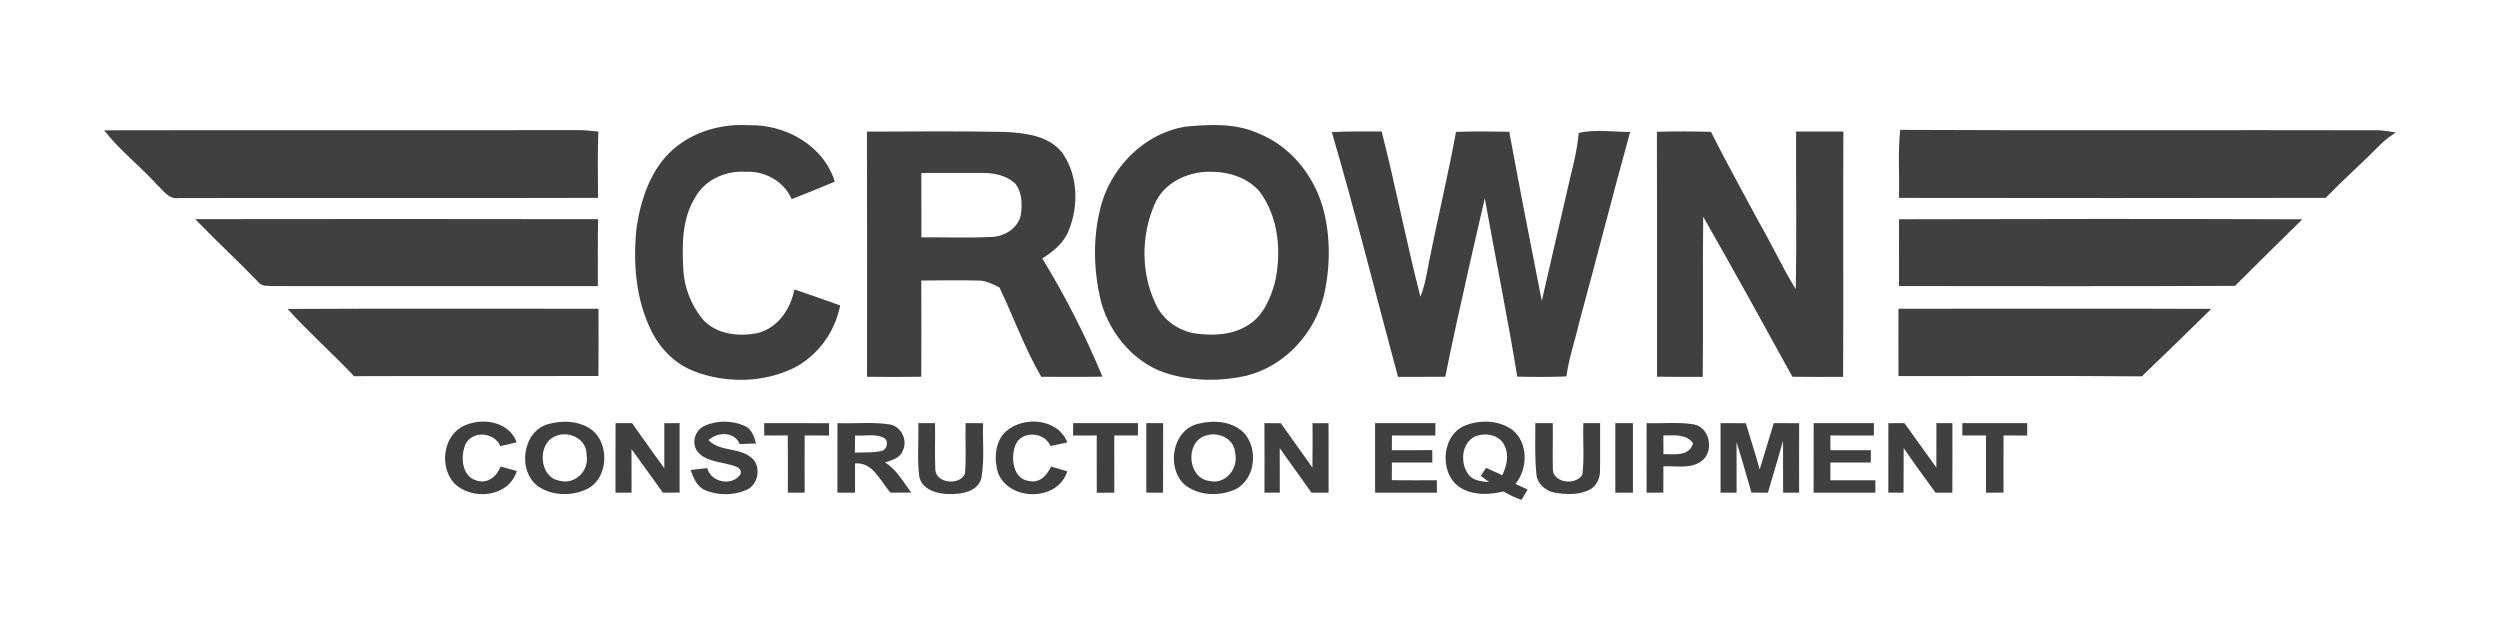 <?xml version="1.0" encoding="UTF-8" standalone="no"?> <svg xmlns="http://www.w3.org/2000/svg" xmlns:xlink="http://www.w3.org/1999/xlink" xmlns:serif="http://www.serif.com/" width="100%" height="100%" viewBox="0 0 1200 300" version="1.1" xml:space="preserve" style="fill-rule:evenodd;clip-rule:evenodd;stroke-linejoin:round;stroke-miterlimit:2;"> <g id="_3-1" serif:id="3-1"> </g> <g id="Crown" transform="matrix(1.542,0,0,2.041,1.13687e-13,1.42109e-14)"> <g id="_4-1" serif:id="4-1"> <rect id="Crown1" serif:id="Crown" x="0" y="0" width="778" height="147" style="fill:none;"></rect> <g id="Crown2" serif:id="Crown"> <g id="Dark" transform="matrix(0.943,0,0,0.955,22.157,3.293)"> <g id="Construction-Equipment" serif:id="Construction Equipment" transform="matrix(1.007,0,0,0.761,-2.837,18.184)"> <path d="M130.74,109.78C136.79,106.48 146.15,107.58 148.88,114.7C147.09,115.12 145.29,115.54 143.5,115.94C141.59,111.47 134.57,110.79 132.18,115.13C130.28,119.14 130.78,125.93 135.91,127.13C139.4,128.2 142.44,125.64 143.57,122.52C145.34,123.03 147.12,123.53 148.9,124C146.27,132.52 134.17,133.7 128.34,127.91C123.66,122.84 124.59,113.31 130.74,109.78Z" style="fill:rgb(64,64,64);fill-rule:nonzero;"></path> <path d="M159.42,108.75C163.59,107.64 168.33,107.72 172.18,109.83C179.53,113.78 179.39,126.35 171.74,129.91C166.83,132.16 160.54,132.07 155.99,129.01C148.88,124.06 150.73,110.87 159.42,108.75M161.5,112.75C155.44,115.18 156.18,126.11 162.93,127.14C167.93,128.51 172.72,123.92 171.76,118.88C171.98,113.66 165.91,110.74 161.5,112.75Z" style="fill:rgb(64,64,64);fill-rule:nonzero;"></path> <path d="M197.25,108.52C198.91,108.51 200.59,108.5 202.26,108.5C202.24,115.99 202.24,123.48 202.26,130.97C200.43,130.98 198.61,131 196.79,131.01C193.32,126.34 189.99,121.58 186.5,116.93C186.5,121.62 186.49,126.31 186.51,131C184.75,131 183,131.01 181.24,131.01C181.26,123.51 181.22,116.01 181.27,108.51L186.71,108.51C190.14,113.44 193.73,118.25 197.25,123.12L197.25,108.52Z" style="fill:rgb(64,64,64);fill-rule:nonzero;"></path> <path d="M210.38,109.4C214.47,107.51 219.45,107.61 223.56,109.38C225.88,110.36 226.75,112.84 227.33,115.09C225.54,115.18 223.76,115.24 221.98,115.27C220.2,111.13 214.73,111.29 211.74,114C215.6,117.93 222.09,116.22 226.1,119.93C229.13,122.8 228.01,128.59 224.11,130.14C219.91,131.93 214.87,131.95 210.65,130.22C207.93,129.08 206.8,126.23 205.87,123.66C207.69,123.43 209.51,123.24 211.33,123.05C212.52,127.8 219.65,129.01 222.27,124.98C222.73,122.61 219.94,122.33 218.3,121.84C214.82,120.92 210.67,120.72 208.19,117.76C205.98,115.07 207.29,110.77 210.38,109.4Z" style="fill:rgb(64,64,64);fill-rule:nonzero;"></path> <path d="M229.98,108.49C237.07,108.53 244.16,108.48 251.25,108.52L251.25,112.51C248.58,112.5 245.92,112.5 243.26,112.49C243.22,118.66 243.25,124.83 243.26,131.01C241.42,131 239.58,130.99 237.74,130.99C237.76,124.81 237.79,118.64 237.71,112.47C235.14,112.52 232.57,112.5 230.01,112.5C229.99,111.16 229.99,109.83 229.98,108.49Z" style="fill:rgb(64,64,64);fill-rule:nonzero;"></path> <path d="M254.01,108.5C259.69,108.72 265.45,108.04 271.09,108.92C274.92,109.47 277.17,114.12 275.38,117.52C274.44,119.88 271.78,120.51 269.61,121.22C273.42,123.51 275.57,127.53 278.19,130.97C275.94,130.99 273.68,131 271.43,131C268.03,127.35 265.72,121.04 259.77,121.54C259.74,124.7 259.75,127.85 259.77,131.01C257.84,131.01 255.91,131 253.99,131C254.02,123.5 253.97,116 254.01,108.5M259.78,112.5C259.76,114.34 259.74,116.19 259.73,118.03C262.67,117.96 265.66,118.11 268.56,117.5C270.5,116.89 270.92,113.84 268.88,113.08C266.02,111.95 262.79,112.71 259.78,112.5Z" style="fill:rgb(64,64,64);fill-rule:nonzero;"></path> <path d="M296,108.49C297.92,108.5 299.83,108.51 301.75,108.52C301.54,114.42 302.27,120.42 301.18,126.26C300.09,130.67 294.75,131.51 290.91,131.45C286.99,131.48 281.88,130.26 280.83,125.86C280.08,120.12 280.69,114.28 280.5,108.51C282.33,108.5 284.16,108.5 285.99,108.51C286.08,113.37 285.88,118.24 286.07,123.11C285.88,128.02 294.05,128.87 295.81,124.88C296.25,119.44 295.87,113.95 296,108.49Z" style="fill:rgb(64,64,64);fill-rule:nonzero;"></path> <path d="M309.15,111.25C314.98,106.08 326.21,106.92 329.37,114.73C327.52,115.15 325.67,115.53 323.83,115.91C321.88,111.31 314.62,110.84 312.43,115.38C310.67,119.56 311.43,126.77 317.05,127.26C320.4,127.95 322.74,125.27 324.01,122.55C325.78,123.05 327.57,123.55 329.34,124.09C326.29,133.94 310.13,133.85 306.6,124.49C305.3,120.08 305.59,114.56 309.15,111.25Z" style="fill:rgb(64,64,64);fill-rule:nonzero;"></path> <path d="M331.27,108.5C338.35,108.53 345.43,108.48 352.52,108.51C352.51,109.51 352.5,111.5 352.5,112.5L344.75,112.5C344.76,118.66 344.75,124.83 344.76,130.99C342.84,131 340.92,131.01 339.01,131.03C339,124.85 338.98,118.68 339,112.5C336.4,112.49 333.81,112.49 331.23,112.51C331.24,111.17 331.25,109.83 331.27,108.5Z" style="fill:rgb(64,64,64);fill-rule:nonzero;"></path> <path d="M372.38,108.68C377.24,107.48 382.95,107.83 386.86,111.27C392.23,116.36 391.14,126.99 384.09,130.09C378.83,132.26 372.12,132 367.62,128.25C361.67,122.6 363.89,110.52 372.38,108.68M374.45,112.64C367.85,114.87 368.86,126.45 375.95,127.21C381.24,128.49 385.65,123.04 384.34,118.04C384.04,113.29 378.49,111.08 374.45,112.64Z" style="fill:rgb(64,64,64);fill-rule:nonzero;"></path> <path d="M393.97,108.5C395.76,108.5 397.55,108.51 399.34,108.53C402.81,113.31 406.26,118.1 409.71,122.9C409.77,118.11 409.76,113.31 409.74,108.52C411.48,108.51 413.23,108.5 414.99,108.51C415.03,116.01 414.99,123.51 415,131.01C413.12,131 411.25,130.99 409.38,130.99C405.96,126.16 402.41,121.43 398.98,116.61C399.02,121.41 398.99,126.21 399.01,131.01L393.98,131.01C394.02,123.51 393.99,116 393.97,108.5Z" style="fill:rgb(64,64,64);fill-rule:nonzero;"></path> <path d="M459.43,109.4C464.45,107.33 470.72,107.45 475.25,110.68C480.51,114.83 480.37,123.25 476.26,128.17C477.58,128.78 478.91,129.38 480.24,129.98C479.57,131.09 478.91,132.21 478.25,133.33C476.16,132.67 474.21,131.68 472.31,130.61C467.98,131.64 463.22,131.92 459.12,129.89C451.26,126.17 451.49,112.92 459.43,109.4M462.82,112.91C458.48,115.13 458.1,121.53 460.86,125.12C462.43,127.23 465.25,127.35 467.64,127.58C466.73,126.89 465.82,126.21 464.9,125.55C465.48,124.69 466.05,123.83 466.63,122.97C468.41,123.75 470.17,124.57 471.95,125.36C473.27,122.5 474.23,119.18 472.83,116.14C471.39,112.23 466.27,111.34 462.82,112.91Z" style="fill:rgb(64,64,64);fill-rule:nonzero;"></path> <path d="M482.77,108.49C484.67,108.5 486.58,108.5 488.49,108.5C488.56,113.34 488.42,118.17 488.51,123.01C488.17,127.89 496.14,128.85 498.19,125.13C498.9,119.63 498.29,114.04 498.52,108.51L504.01,108.51C503.96,113.7 504.07,118.89 503.98,124.07C503.98,126.61 502.62,129.17 500.24,130.2C496.75,131.82 492.7,131.6 489,130.98C486.13,130.4 483.33,128.1 483.14,125.02C482.53,119.53 482.79,114 482.77,108.49Z" style="fill:rgb(64,64,64);fill-rule:nonzero;"></path> <path d="M560.94,108.5C563.71,108.5 566.48,108.51 569.26,108.52C569.21,116.01 569.25,123.51 569.25,131C567.49,131 565.74,131 564,131.01C563.98,125.42 564.01,119.82 563.97,114.23C562.36,119.84 560.69,125.43 559.01,131.02C557.21,131.01 555.41,130.99 553.62,130.98C552,125.54 550.48,120.08 548.74,114.68C548.75,120.12 548.74,125.56 548.75,131C546.98,130.99 545.24,130.99 543.49,131C543.5,123.5 543.51,116 543.49,108.5C546.24,108.51 549,108.49 551.76,108.52C553.26,113.51 554.93,118.45 556.32,123.47C557.83,118.47 559.4,113.49 560.94,108.5Z" style="fill:rgb(64,64,64);fill-rule:nonzero;"></path> <path d="M574.01,108.5C580.59,108.52 587.18,108.49 593.77,108.51C593.76,109.84 593.74,111.18 593.74,112.51C588.99,112.49 584.24,112.5 579.5,112.5C579.49,114.09 579.49,115.67 579.5,117.26C583.92,117.25 588.34,117.26 592.77,117.25C592.75,118.58 592.74,119.91 592.73,121.24C588.32,121.24 583.91,121.24 579.5,121.25C579.49,123.17 579.49,125.08 579.49,127C584.41,126.99 589.33,127.01 594.26,126.98C594.25,128.32 594.24,129.66 594.24,131C587.49,131 580.74,130.99 573.99,131.01C574.02,123.5 573.99,116 574.01,108.5Z" style="fill:rgb(64,64,64);fill-rule:nonzero;"></path> <path d="M622.74,108.51C629.83,108.49 636.92,108.51 644.02,108.51C644,109.84 644,111.18 644,112.51C641.41,112.49 638.84,112.5 636.26,112.49C636.22,118.65 636.25,124.81 636.25,130.98C634.33,130.99 632.41,131 630.5,131.01L630.5,112.49C627.92,112.49 625.34,112.5 622.76,112.5C622.76,111.5 622.75,109.51 622.74,108.51Z" style="fill:rgb(64,64,64);fill-rule:nonzero;"></path> <path d="M355.25,108.5L360.77,108.5C360.74,116 360.75,123.51 360.74,131.01C358.91,131 357.08,131 355.25,131C355.26,123.5 355.25,116 355.25,108.5Z" style="fill:rgb(64,64,64);fill-rule:nonzero;"></path> <path d="M430.25,131C430.24,123.5 430.25,116.01 430.25,108.51C436.84,108.51 443.43,108.5 450.03,108.51C450.01,109.84 449.99,111.18 449.99,112.52C445.25,112.49 440.51,112.52 435.77,112.5C435.76,114.08 435.75,115.67 435.74,117.27C440.16,117.25 444.57,117.25 448.99,117.24C448.99,118.57 449,119.9 449.01,121.24C444.59,121.24 440.17,121.25 435.75,121.25C435.74,123.15 435.74,125.06 435.73,126.97C440.65,127.03 445.56,126.99 450.48,126.99C450.49,128.33 450.5,129.67 450.52,131.01C443.76,131 437.01,131 430.25,131Z" style="fill:rgb(64,64,64);fill-rule:nonzero;"></path> <path d="M508.99,108.51C510.91,108.51 512.84,108.5 514.77,108.5C514.74,115.99 514.74,123.49 514.77,130.99C512.84,131 510.91,131.01 509,131.02C509,123.51 509.01,116.01 508.99,108.51Z" style="fill:rgb(64,64,64);fill-rule:nonzero;"></path> <path d="M519.24,108.5C524.46,108.69 529.75,108.05 534.93,108.94C539.95,110.06 541.41,117.39 537.52,120.57C533.93,123.48 529,122.26 524.75,122.49C524.75,125.33 524.74,128.16 524.74,131C522.9,131 521.06,131 519.23,131.01C519.27,123.5 519.24,116 519.24,108.5M524.74,112.48C524.74,114.49 524.75,116.5 524.78,118.52C528.32,118.5 533.23,119.39 534.49,114.99C532.15,111.88 528.15,112.5 524.74,112.48Z" style="fill:rgb(64,64,64);fill-rule:nonzero;"></path> <path d="M598.5,108.52C600.24,108.51 602,108.5 603.75,108.49C607.28,113.27 610.75,118.09 614.23,122.9C614.23,118.1 614.24,113.3 614.25,108.5C615.99,108.51 617.74,108.51 619.49,108.51C619.48,116 619.54,123.5 619.47,131L613.96,131C610.43,126.23 606.9,121.45 603.52,116.57C603.48,121.38 603.53,126.19 603.47,131.01C601.8,131 600.14,131 598.49,131C598.51,123.51 598.49,116.01 598.5,108.52Z" style="fill:rgb(64,64,64);fill-rule:nonzero;"></path> </g> <g id="Crown3" serif:id="Crown" transform="matrix(1.007,0,0,0.761,-2.837,18.184)"> <path d="M200.51,19.6C207.27,13.94 216.29,11.56 225.01,12.09C236.85,11.78 249.48,18.59 253.13,30.36C248.45,32.3 243.74,34.19 239.01,36.01C236.47,30.23 230.18,26.83 223.97,27.17C217.5,26.74 210.65,29.62 207.4,35.41C202.99,42.37 203.05,50.9 203.48,58.83C203.75,64.5 205.99,70.02 209.47,74.48C213.94,79.85 221.75,80.68 228.19,79.27C234.59,77.5 238.67,71.51 239.88,65.23C244.91,66.89 249.9,68.65 254.89,70.41C253.22,79.05 247.51,86.73 239.64,90.69C229.6,95.46 217.61,95.65 207.25,91.8C201.03,89.54 196.06,84.66 193.09,78.81C187.83,68.49 186.93,56.46 188.17,45.1C189.63,35.71 192.98,25.85 200.51,19.6Z" style="fill:rgb(64,64,64);fill-rule:nonzero;"></path> <path d="M368.42,12.51C376.35,11.8 384.74,11.42 392.17,14.82C402.4,18.84 410.06,28.2 413.1,38.64C415.68,47.81 415.61,57.58 413.55,66.84C410.61,79.39 400.55,90.18 387.91,93.19C379.78,95 371.14,94.95 363.1,92.72C351.99,89.81 343.46,80.1 340.4,69.25C338.07,59.68 337.66,49.53 339.96,39.91C342.93,26.26 354.42,14.58 368.42,12.51M376.19,27.16C368.84,27.04 360.79,30.76 357.9,37.85C353.51,47.89 353.51,59.89 358.25,69.8C360.65,75.22 366.11,78.87 371.92,79.57C377.58,80.24 383.7,79.92 388.64,76.77C393.43,73.9 395.85,68.45 397.33,63.29C399.67,53.29 398.71,41.91 392.36,33.52C388.36,28.97 382.09,27.1 376.19,27.16Z" style="fill:rgb(64,64,64);fill-rule:nonzero;"></path> <path d="M263.68,14.17C278.78,14.12 293.9,13.98 309,14.26C315.65,14.63 323.4,15.46 327.79,21.14C332.83,28.28 333.15,38.15 329.84,46.08C328.3,50.18 324.76,52.98 321.14,55.19C328.7,67.38 335.31,80.22 340.87,93.45C334.18,93.58 327.49,93.54 320.81,93.5C315.35,84.28 311.77,74.16 307.08,64.56C304.84,63.51 302.58,62.29 300.03,62.36C293.85,62.19 287.67,62.32 281.49,62.36C281.52,72.74 281.53,83.11 281.49,93.49C275.56,93.6 269.63,93.56 263.7,93.5C263.72,67.06 263.73,40.61 263.68,14.17M281.5,27.55C281.52,34.49 281.52,41.43 281.53,48.37C289.1,48.33 296.68,48.6 304.25,48.26C308.61,48.22 313.27,45.51 314.14,40.99C314.61,37.56 314.53,33.59 312.15,30.84C309.4,28.41 305.6,27.59 302.02,27.54C295.18,27.47 288.34,27.57 281.5,27.55Z" style="fill:rgb(64,64,64);fill-rule:nonzero;"></path> <path d="M416.06,14.32C421.5,14.04 426.94,14.11 432.39,14.11C437,31.83 440.46,49.84 445.1,67.56C446.63,63.85 447.24,59.87 447.99,55.95C450.82,42.03 454.18,28.22 456.77,14.25C462.58,14.03 468.4,14.11 474.22,14.21C477.64,32.48 481.24,50.71 484.89,68.94C487.6,57.18 490.39,45.45 493.12,33.7C494.53,27.35 496.45,21.08 497,14.57C502.56,13.38 508.23,14.24 513.85,14.29C508.06,34.96 502.71,55.77 497.01,76.48C495.71,82.12 493.71,87.61 492.98,93.38C487.6,93.62 482.22,93.57 476.84,93.45C473.87,75.13 469.5,54.026 466.21,35.756C466.21,35.756 456.98,74.79 453.26,93.49C448.09,93.56 442.93,93.5 437.76,93.52C430.5,67.13 423.86,40.55 416.06,14.32Z" style="fill:rgb(64,64,64);fill-rule:nonzero;"></path> <path d="M522.63,14.22C528.53,14.04 534.44,14.09 540.34,14.23C545.3,23.99 550.7,33.51 555.89,43.14C560.17,50.36 563.67,58.02 568.13,65.13C568.47,48.14 568.18,31.13 568.25,14.13C573.42,14.13 578.58,14.16 583.75,14.13C583.64,40.59 583.8,67.06 583.67,93.52C578.12,93.57 572.58,93.55 567.04,93.49C557.4,76.17 547.72,58.86 537.8,41.7C537.59,58.97 537.86,76.24 537.65,93.52C532.65,93.52 527.65,93.56 522.66,93.48C522.66,67.06 522.71,40.64 522.63,14.22Z" style="fill:rgb(64,64,64);fill-rule:nonzero;"></path> </g> <g id="Wings" transform="matrix(0.608,0,0,0.459,0,0)"> <g transform="matrix(1.657,0,0,1.657,-4.668,39.585)"> <path d="M13.62,13.77C65.41,13.66 117.21,13.79 169,13.71C171.19,13.72 173.37,13.93 175.55,14.18C175.27,21.33 175.4,28.49 175.44,35.64C129.6,35.77 83.77,35.62 37.93,35.71C34.72,36.17 32.88,33.09 30.78,31.24C25.28,25.19 18.66,20.24 13.62,13.77Z" style="fill:rgb(64,64,64);fill-rule:nonzero;"></path> </g> <g transform="matrix(1.657,0,0,1.657,-4.668,39.585)"> <path d="M601.7,35.65C601.94,28.31 601.28,20.94 602.12,13.63C654.41,13.89 706.71,13.63 759.01,13.76C760.86,13.87 762.68,14.21 764.53,14.46C762.72,15.63 760.95,16.85 759.44,18.39C753.58,24.27 747.33,29.74 741.49,35.64C694.89,35.73 648.3,35.71 601.7,35.65Z" style="fill:rgb(64,64,64);fill-rule:nonzero;"></path> </g> <g transform="matrix(1.657,0,0,1.657,-4.668,39.585)"> <path d="M43.45,42.53C87.45,42.47 131.45,42.46 175.45,42.54C175.33,49.76 175.42,56.99 175.38,64.22C139.93,64.22 104.47,64.25 69.02,64.21C67.35,64.05 65.24,64.45 64.11,62.9C57.36,55.97 50.21,49.45 43.45,42.53Z" style="fill:rgb(64,64,64);fill-rule:nonzero;"></path> </g> <g transform="matrix(1.657,0,0,1.657,-4.668,39.585)"> <path d="M601.72,42.57C645.77,42.45 689.84,42.42 733.89,42.58C726.47,49.7 719.16,56.93 711.82,64.13C675.11,64.31 638.41,64.22 601.71,64.2C601.73,56.99 601.69,49.78 601.72,42.57Z" style="fill:rgb(64,64,64);fill-rule:nonzero;"></path> </g> <g transform="matrix(1.657,0,0,1.657,-4.668,39.585)"> <path d="M73.74,71.61C107.69,71.42 141.64,71.56 175.59,71.54C175.63,78.8 175.64,86.06 175.57,93.31C148.88,93.4 122.2,93.27 95.51,93.38C88.41,85.96 80.65,79.2 73.74,71.61Z" style="fill:rgb(64,64,64);fill-rule:nonzero;"></path> </g> <g transform="matrix(1.657,0,0,1.657,-4.668,39.585)"> <path d="M601.54,71.54C635.7,71.55 669.86,71.44 704.03,71.58C696.5,78.93 688.91,86.21 681.27,93.44C654.7,93.21 628.13,93.38 601.55,93.35C601.47,86.08 601.55,78.81 601.54,71.54Z" style="fill:rgb(64,64,64);fill-rule:nonzero;"></path> </g> </g> </g> </g> </g> </g> </svg> 